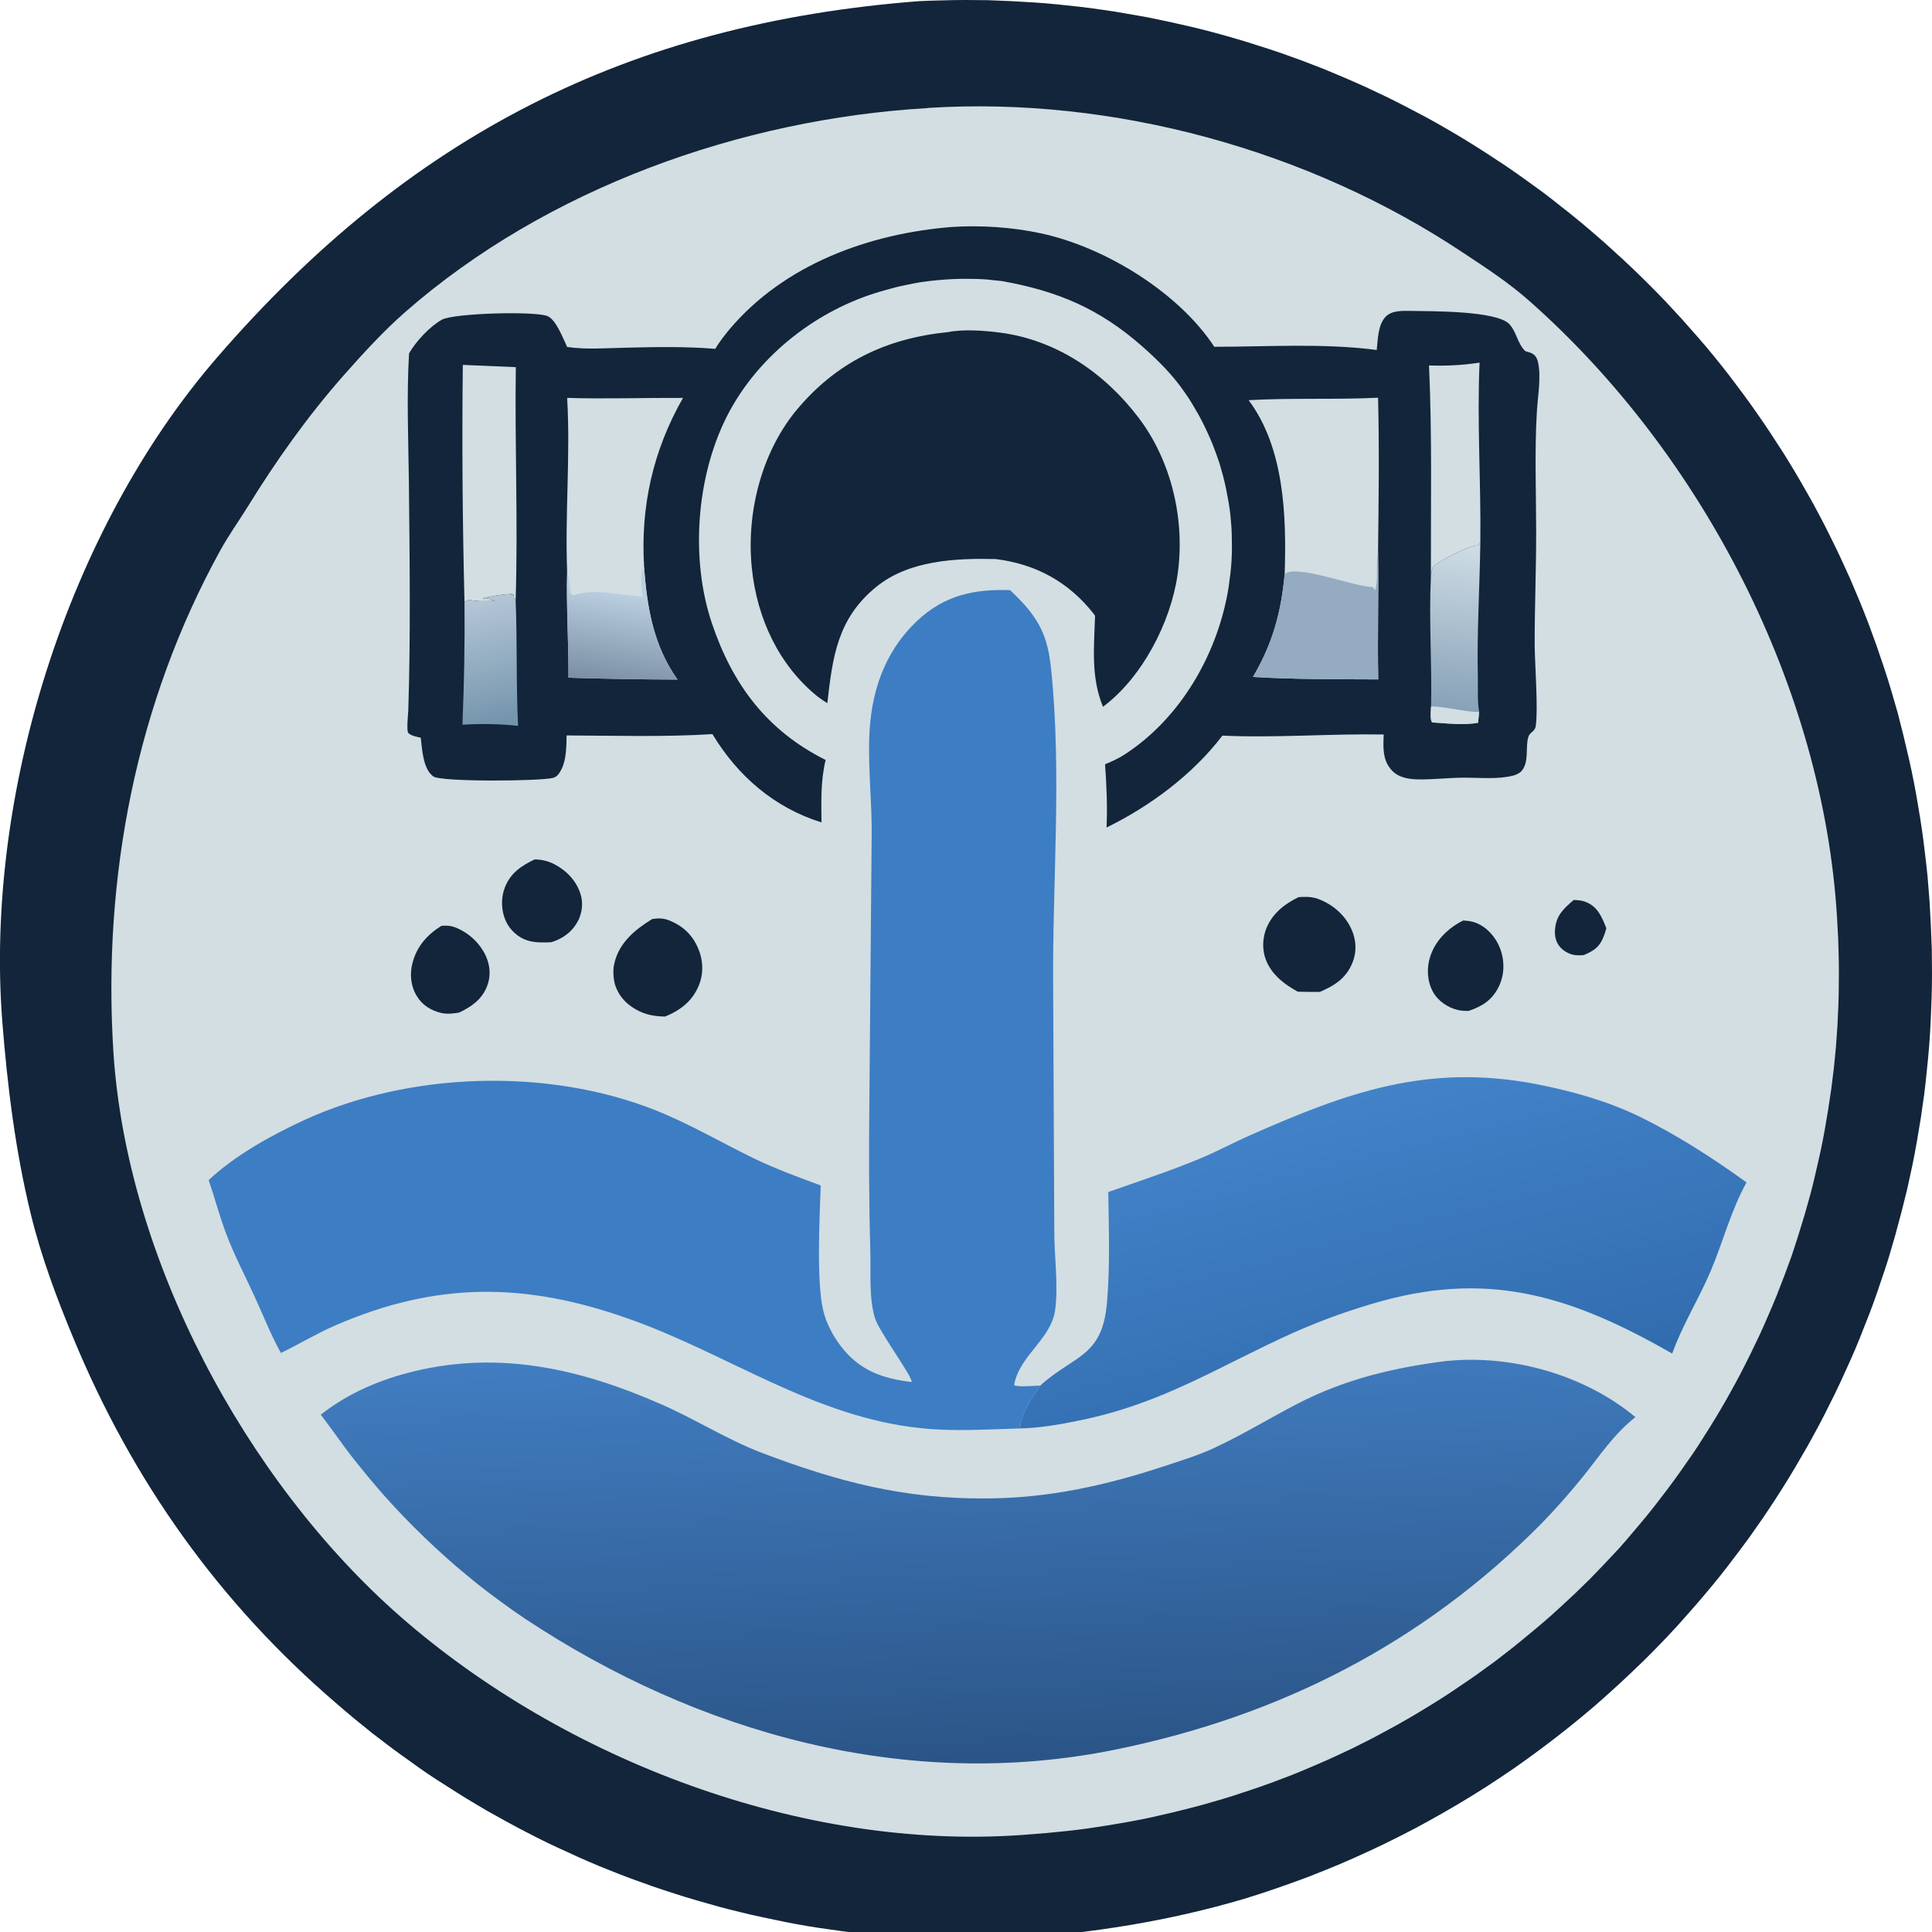 <svg version="1.2" xmlns="http://www.w3.org/2000/svg" viewBox="0 0 1024 1024" width="1024" height="1024"><defs><linearGradient id="P" gradientUnits="userSpaceOnUse"/><linearGradient id="g1" x2="1" href="#P" gradientTransform="matrix(-8.659,-220.231,687.805,-27.044,524.878,932.64)"><stop stop-color="#2b5587"/><stop offset="1" stop-color="#417dc1"/></linearGradient><linearGradient id="g2" x2="1" href="#P" gradientTransform="matrix(8.12,-46.142,48.184,8.48,324,360.98)"><stop stop-color="#7c91a5"/><stop offset="1" stop-color="#bacfe0"/></linearGradient><linearGradient id="g3" x2="1" href="#P" gradientTransform="matrix(11.149,-86.806,30.68,3.94,765.772,374.458)"><stop stop-color="#88a2b8"/><stop offset="1" stop-color="#cfdde5"/></linearGradient><linearGradient id="g4" x2="1" href="#P" gradientTransform="matrix(-15.925,-66.788,40.316,-9.613,267.413,382.957)"><stop stop-color="#7394ac"/><stop offset="1" stop-color="#b7c8d8"/></linearGradient><linearGradient id="g5" x2="1" href="#P" gradientTransform="matrix(-41.614,-165.076,383.463,-96.668,746.365,748.831)"><stop stop-color="#316cae"/><stop offset="1" stop-color="#4282c9"/></linearGradient></defs><style>.a{fill:#12253a}.b{fill:#d2dee2}.c{fill:url(#g1)}.d{fill:#94abc1}.e{fill:url(#g2)}.f{fill:url(#g3)}.g{fill:url(#g4)}.h{fill:#3d7dc3}.i{fill:url(#g5)}</style><path class="a" d="m487.3 0.6q6.1-0.3 12.2-0.4 6-0.2 12.1-0.2 6.1 0 12.2 0.1 6.1 0.2 12.2 0.5 6 0.3 12.1 0.7 6.1 0.4 12.1 1 6.1 0.6 12.1 1.3 6.1 0.7 12.1 1.6 6 0.8 12 1.9 6 1 12 2.1 6 1.2 11.9 2.5 6 1.3 11.9 2.7 5.9 1.4 11.8 3 5.9 1.6 11.7 3.3 5.8 1.7 11.6 3.6 5.8 1.8 11.6 3.8 5.7 2 11.4 4.1 5.7 2.2 11.4 4.4 5.6 2.3 11.2 4.7 5.6 2.4 11.1 4.9 5.6 2.6 11 5.2 5.5 2.7 10.9 5.5 5.4 2.8 10.8 5.7 5.3 2.9 10.6 6 5.2 3 10.4 6.2 5.2 3.2 10.3 6.5 5.1 3.3 10.2 6.7 5 3.4 10 7 4.9 3.5 9.8 7.1 4.9 3.7 9.6 7.5 4.8 3.7 9.5 7.6 4.7 3.9 9.3 7.9 4.8 4.1 9.4 8.4 4.7 4.2 9.3 8.6 4.6 4.4 9 8.8 4.5 4.5 8.9 9.1 4.3 4.6 8.6 9.3 4.2 4.7 8.3 9.4 4.2 4.8 8.2 9.7 4 4.9 7.9 9.9 3.8 5 7.6 10.1 3.8 5.1 7.4 10.3 3.6 5.1 7.1 10.4 3.5 5.3 6.9 10.6 3.4 5.4 6.6 10.8 3.2 5.4 6.3 10.9 3.2 5.5 6.1 11.1 3 5.6 5.8 11.3 2.8 5.6 5.5 11.3 2.7 5.8 5.3 11.6 2.5 5.8 4.9 11.6 2.4 5.8 4.7 11.8 2.2 5.9 4.3 11.8 2.1 6 4.1 12 2 6 3.8 12.1 1.8 6 3.5 12.1 1.6 6.1 3.1 12.3 1.5 6.1 2.9 12.3 1.4 6.2 2.6 12.4 1.2 6.2 2.2 12.4 1.1 6.2 2 12.5 0.9 6.3 1.6 12.5 0.8 6.3 1.4 12.6 0.5 6.3 1 12.6 0.4 6.4 0.7 12.8 0.3 6.4 0.5 12.8 0.1 6.3 0.1 12.7 0 6.4-0.2 12.8-0.2 6.4-0.5 12.8-0.3 6.4-0.8 12.7-0.5 6.4-1.2 12.8-0.6 6.3-1.4 12.7-0.9 6.3-1.8 12.6-1 6.3-2.1 12.6-1.1 6.3-2.4 12.6-1.3 6.3-2.7 12.5-1.5 6.2-3.1 12.4-1.6 6.2-3.3 12.3-1.8 6.2-3.6 12.3-1.9 6.1-4 12.1-2 6.1-4.2 12.1-2.2 6-4.6 11.9-2.3 6-4.8 11.9-2.5 5.9-5.2 11.7-2.6 5.8-5.4 11.6-2.8 5.7-5.7 11.4-2.9 5.7-6 11.3-3 5.6-6.3 11.1-3.2 5.6-6.5 11-3.3 5.4-6.8 10.8-3.5 5.4-7.1 10.7-3.6 5.2-7.3 10.4-3.8 5.2-7.7 10.3-3.8 5.1-7.8 10.1-4 5-8.1 9.8-4.1 4.9-8.4 9.7-5.8 6.7-11.9 13.1-6.1 6.4-12.4 12.6-6.4 6.2-12.9 12.2-6.5 6-13.2 11.8-6.8 5.8-13.7 11.3-6.9 5.5-14 10.8-7.1 5.3-14.4 10.4-7.3 5-14.7 9.8-7.5 4.8-15.1 9.3-7.6 4.5-15.4 8.8-7.7 4.3-15.7 8.3-7.9 4-15.9 7.7-8 3.7-16.2 7.2-8.2 3.4-16.4 6.6-8.3 3.1-16.7 6-8.4 2.9-16.9 5.5c-40.2 11.9-80.7 18.2-122.5 21.1q-6 0.3-12.1 0.4-6.1 0.1-12.1 0.1-6.1 0-12.2-0.1-6-0.2-12.1-0.5-6.1-0.3-12.1-0.7-6.1-0.5-12.1-1-6.1-0.6-12.1-1.4-6-0.7-12-1.6-6-0.8-12-1.8-6-1-12-2.2-5.9-1.2-11.9-2.5-5.9-1.2-11.8-2.7-5.9-1.4-11.8-3-5.8-1.6-11.6-3.3-5.9-1.7-11.7-3.6-5.7-1.8-11.5-3.8-5.7-2-11.4-4.1-5.7-2.1-11.3-4.4-5.7-2.2-11.2-4.6-5.6-2.4-11.1-5-5.6-2.5-11-5.1-5.5-2.7-10.9-5.5-5.4-2.8-10.7-5.7-5.3-2.9-10.6-5.9-5.2-3.1-10.4-6.2-5.2-3.2-10.3-6.5-5.1-3.2-10.2-6.6-5-3.4-9.9-7-5-3.5-9.8-7.1-4.9-3.7-9.7-7.4-4.7-3.8-9.4-7.6-4.7-3.9-9.3-7.9c-62.5-53.5-108.6-118.4-140-194.4-8.8-21.2-16.8-42.6-22.3-65-8.2-33.4-12.5-68.2-15.2-102.5-9.3-120.3 34.7-260.5 114-352 101.5-117.2 217.5-176.8 372.1-188.7z"/><path class="b" d="m491.5 57.3q0.2-0.1 0.4-0.1c98.2-6.2 202 22.3 283.8 76.9 12.1 8 24.2 15.9 35.1 25.6 91.4 80.9 155.7 204.9 162.9 327.1q0.3 5.7 0.6 11.3 0.2 5.7 0.3 11.4 0.1 5.6 0 11.3 0 5.7-0.2 11.3-0.2 5.7-0.5 11.3-0.4 5.7-0.8 11.3-0.5 5.7-1.1 11.3-0.7 5.7-1.4 11.3-0.8 5.6-1.7 11.2-0.9 5.6-1.9 11.2-1 5.5-2.2 11.1-1.2 5.5-2.5 11-1.3 5.6-2.7 11-1.5 5.5-3.1 11-1.6 5.4-3.3 10.8-1.7 5.4-3.5 10.8-1.9 5.3-3.9 10.6-2 5.3-4.1 10.6-2.1 5.2-4.4 10.4-2.2 5.2-4.6 10.4-2.4 5.1-4.9 10.2-2.5 5.1-5.1 10.1-2.6 5-5.4 10-2.7 4.9-5.6 9.8-2.9 4.9-5.9 9.7-3 4.8-6.1 9.6-3.1 4.7-6.4 9.3-3.2 4.7-6.6 9.3-3.3 4.5-6.8 9-3.4 4.5-7 8.9-3.6 4.4-7.3 8.7-3.6 4.3-7.4 8.6-3.8 4.1-7.6 8.1-3.9 4.1-7.8 8.1-4 3.9-8 7.8-4.1 3.8-8.2 7.6-4.1 3.8-8.3 7.4-4.3 3.7-8.6 7.2-4.3 3.6-8.7 7.1-4.4 3.4-8.8 6.8-4.5 3.3-9.1 6.6-4.5 3.2-9.2 6.3-4.6 3.2-9.3 6.2-4.7 3-9.5 5.9-4.7 2.9-9.6 5.7-4.8 2.8-9.7 5.4-4.9 2.7-9.9 5.3-5 2.5-10 5-5.1 2.4-10.1 4.7-5.1 2.3-10.3 4.5-5.1 2.2-10.3 4.3-5.2 2-10.5 4-5.2 1.9-10.5 3.7-5.3 1.8-10.6 3.5-5.3 1.7-10.7 3.2-5.4 1.6-10.8 3-5.4 1.4-10.8 2.7-5.4 1.3-10.9 2.5-5.5 1.2-11 2.2-5.5 1-11 1.9-5.5 0.9-11 1.7-5.6 0.8-11.1 1.4-5.6 0.6-11.1 1.1-5.6 0.5-11.2 0.9-1.3 0.1-2.6 0.2c-116.1 8.2-242-39.6-329.1-115.7-82.2-72-145.2-190-152.2-299.4-5.8-92.2 12-184.9 56.9-266.2 4.3-7.7 9.4-14.9 14.1-22.4 15.3-24.8 31.8-48.1 51.1-70 10.2-11.5 21.2-23.6 32.8-33.7 74.9-65.5 177.9-102.1 276.5-107.9z"/><path class="c" d="m767 721.3q0.2 0 0.4 0c34.5-3.3 72.6 7.5 99.4 29.8-11.4 9-18.6 20.1-27.6 31.3q-10.3 12.8-21.8 24.7c-63 63.8-139.2 102.6-226.6 120.3-110 22.3-220.6-8.5-312.6-69.5q-6.4-4.3-12.5-8.8-6.2-4.5-12.2-9.2-5.9-4.8-11.7-9.7-5.8-5-11.4-10.2-5.6-5.2-11-10.6-5.4-5.4-10.6-11-5.2-5.6-10.1-11.4-5-5.8-9.7-11.8c-6.7-8.2-12.5-17-19-25.4 14.9-11.6 31.2-18.5 49.5-23 45.8-11 88.2-1.2 130.5 17.3 18.2 7.9 34.8 18.6 53.4 25.8 40.8 15.5 75.8 24.7 119.8 24.3 32.8-0.2 63-6.9 93.9-17.1 8.7-2.9 17.6-5.6 25.9-9.4 15.4-7.1 29.8-16 44.9-23.8 25.2-13 51.1-19.1 79.1-22.6z"/><path class="a" d="m504.5 120.3c15.4-1 32.1 0.1 47.3 3.4 33.6 7.2 72.8 31.1 91.8 60.1 28.2 0 58.1-2 86.1 1.7 0.6-5.5 0.6-13.2 4.6-17.5 3.5-3.7 9.2-3.2 13.9-3.2 10.2 0.2 45-0.2 51.8 7 3.8 4.1 4.2 10.1 8.4 14.3 1.2 0.4 2.8 0.7 3.9 1.4 1.6 0.9 2.5 2.7 2.9 4.5 1.7 7.8-0.1 17.8-0.6 25.8-1.3 21.5-0.4 43-0.4 64.5 0 19.7-0.8 39.5-0.8 59.3 0.1 10.9 1.9 33.5 0.6 43.1-0.5 3.4-3.2 3.1-4 6.1-1.6 5.5 0.6 13.2-3.6 17.9-1.7 1.9-4.9 2.6-7.3 3-7.9 1.3-16.3 0.4-24.4 0.5-7.6 0.1-15.2 1-22.8 0.9-5.4-0.1-10.8-0.9-14.5-5.1-4.7-5.3-4.3-12.1-4-18.7-28.5-0.5-57.1 1.9-85.5 0.6-15.7 20.6-38.3 37.4-61.4 48.7 0.5-11.1 0-22.4-0.8-33.5 3.6-1.5 7.4-3.2 10.7-5.4 29-19 48.1-51.8 54.3-85.5q0.6-3.4 1-6.9 0.5-3.4 0.8-6.9 0.3-3.5 0.4-6.9 0.1-3.5 0-7 0-3.5-0.2-6.9-0.3-3.5-0.6-7-0.4-3.4-1-6.9-0.6-3.4-1.3-6.8-0.7-3.4-1.6-6.8-0.9-3.3-1.9-6.7-1.1-3.3-2.3-6.5-1.2-3.3-2.6-6.5-1.4-3.2-2.9-6.3-1.5-3.1-3.2-6.2-1.7-3-3.5-6-1.8-3-3.8-5.8c-6.4-9.4-14.3-17.2-22.8-24.7-22.7-19.9-44.6-29.1-74-34.4q-4.3-0.5-8.5-0.9-4.3-0.3-8.6-0.3-4.3-0.1-8.6 0.1-4.3 0.2-8.6 0.6-4.2 0.4-8.5 1-4.2 0.7-8.4 1.6-4.2 0.8-8.3 2-4.2 1.1-8.3 2.4c-33 10.6-62.8 34.6-78.4 65.7-16 32-19.1 75.2-7.7 109.1 11 32.7 29.3 57 60.3 72.5-2.7 11.1-2.3 21.7-2.2 33.1-25-7.8-44.4-24.6-57.8-46.8-25.6 1.6-51.6 0.8-77.3 0.7-0.1 5.7-0.1 13-2.8 18.1-1 1.9-2.2 3.9-4.4 4.4-7.1 1.8-59.7 2.2-63.5-0.8-5.5-4.2-5.8-14.2-6.6-20.5-2.1-0.5-4.8-0.9-6.5-2.4-1.2-1.1-0.2-9.8-0.1-12.1 1.3-40.8 0.7-81.5 0.3-122.3-0.3-22.3-1.2-44.6 0.1-66.9 3.7-6.4 11-14.3 17.5-17.9 6.5-3.4 48.7-4.6 55.8-1.9 4.7 1.9 8.4 12.1 10.5 16.4 10 1.5 20.7 0.6 30.8 0.4 16-0.4 31.8-0.7 47.7 0.6 2.2-3.7 4.8-7 7.5-10.3 29.1-34.5 74-50.8 117.9-54.3z"/><path class="b" d="m661.8 212.1c22.8-1.3 45.8-0.2 68.6-1.3 0.7 27 0.3 54.3 0 81.4 0.4 22.6-0.4 45.3 0.1 67.9-22.1-0.1-44.4 0-66.4-1.3 10.4-17.7 14.9-34.1 16.8-54.5 1-30.6-0.1-66.8-19.1-92.2z"/><path class="d" d="m680.9 304.3q0.2-0.1 0.4-0.3c6.2-4.7 36.2 6.7 45.3 7.1q0.5 0 1 0l1.3 1.8c1.7-5.9 0.4-13.3 1.3-19.6q0.1-0.6 0.2-1.1c0.4 22.6-0.4 45.3 0.1 67.9-22.1-0.1-44.4 0-66.4-1.3 10.4-17.7 14.9-34.1 16.8-54.5z"/><path class="b" d="m300.6 210.9c20.4 0.6 41-0.1 61.4 0-15.9 27.9-22.6 57.6-20.6 89.7 1.5 21.4 5 41.7 17.7 59.6q-28.9-0.1-57.8-1c0.1-18.7-1.2-37.6-0.7-56.3-1.2-30.6 1.8-61.5 0-92z"/><path class="e" d="m300.6 302.9c1.3 3.9 1.5 8 2 12.1l1.6 0.5c10.5-4 25.6 0.4 36.6 0.6-0.6-1.8-0.6-1.2-0.6-2.8 0-3.3-1-8.5 0.5-11.5 0.2-0.4 0.5-0.8 0.7-1.2 1.5 21.4 5 41.7 17.7 59.6q-28.9-0.1-57.8-1c0.1-18.7-1.2-37.6-0.7-56.3z"/><path class="b" d="m245.3 193.4l28.1 1.2c-0.6 41.2 1.2 82.5-0.1 123.6-0.9-1.4-1.1-1.3-1-3.1l-1.7 0.1 1.2-0.4c-4.1 0.1-7.6 0.6-11.6 1.4-1.9 0.4-1 0.3-3.2 0.4l-1.1 1c0.3-0.1 0.5-0.2 0.8-0.3 1.8-0.4 4 0.7 5.7 1.2-4.5 0.1-9.1 0.5-13.6-0.6-2 0.7-1.1 0.3-2.6 1.2q-1.6-62.8-0.9-125.7z"/><path class="b" d="m757.4 193.7c9.2 0.3 17.8-0.1 26.8-1.5-1.4 31.7 0.8 63.4 0.4 95.2l-1.2 1.8c-0.3-0.1-0.5-0.1-0.8-0.1-3.5 0-20.7 8.4-23 11.4-0.8 1.3-0.9 3.8-1.2 5.2-0.1-37.3 0.7-74.7-1-112z"/><path class="f" d="m758.4 305.7c0.3-1.4 0.4-3.9 1.2-5.2 2.3-3 19.5-11.4 23-11.4 0.3 0 0.5 0 0.8 0.1l1.2-1.8c-0.3 24.1-1.9 48.2-1.3 72.3 0.1 5.8-0.3 12.1 0.7 17.7l-0.6 5.7c-7.4 1.4-16.7 0.3-24.4-0.2-1.2-1.9-0.6-6.2-0.5-8.5 0.5-22.9-1.2-45.8-0.1-68.7z"/><path class="b" d="m758.5 374.4c8.4 0.2 16.8 2.8 25.5 3l-0.6 5.7c-7.4 1.4-16.7 0.3-24.4-0.2-1.2-1.9-0.6-6.2-0.5-8.5z"/><path class="g" d="m246.2 319.1c1.5-0.9 0.6-0.5 2.6-1.2 4.5 1.1 9.1 0.7 13.6 0.6-1.7-0.5-3.9-1.6-5.7-1.2-0.3 0.1-0.5 0.2-0.8 0.3l1.1-1c2.2-0.1 1.3 0 3.2-0.4 4-0.8 7.5-1.3 11.6-1.4l-1.2 0.4 1.7-0.1c-0.1 1.8 0.1 1.7 1 3.1 0.9 22.1 0.2 44.3 1.3 66.5-9.9-1-19.6-1.2-29.5-0.6 0.9-21.7 1.3-43.2 1.1-65z"/><path class="h" d="m435 628.3c-0.6 16.8-2.3 51 1.3 66.2 1.7 7 5.2 13.6 9.6 19.3 9.8 12.6 21.7 16.8 37.2 18.7 1.3-2-17.5-27-19.5-34.3-3.1-11.2-2-23.6-2.3-35.1-0.8-27-0.8-53.6-0.5-80.5l1.2-139.5c0.2-17.2-1.8-34.4-1.3-51.5 0.7-24.1 7.7-46 25.8-62.9 14.2-13.2 30-16.6 48.9-15.9 4.4 4.2 8.9 8.7 12.4 13.8 6.2 8.8 8.2 17.4 9.3 27.9 5.8 56.2 0.6 113.1 1.1 169.4l0.6 128c-0.1 13.7 2.2 28.5 0.5 42.1-2 15.8-19 24.3-21.8 40.1 1.9 1.3 11.1 0.3 13.9 0.3-4.8 6.8-9.9 14.2-10.8 22.7-17.2 0.5-35 1.7-52.1-0.1-57.4-5.8-103-39.7-155.8-58.2-54.7-19.3-101.5-19.5-155 3.7-9.9 4.3-19.1 9.9-28.8 14.6-5.4-9.6-9.5-20.3-14.1-30.2-5-11-10.8-21.9-15-33.2-3.5-9.3-6-18.9-9.2-28.2 13.5-12.9 34.1-24.3 51-32 55.6-25.4 128.4-27.7 185.4-5.2 18.2 7.2 35 17.1 52.6 25.7 11.5 5.5 23.4 9.9 35.4 14.3z"/><path class="i" d="m587.4 631.8c16.4-5.8 33-11.2 49-17.9 9.1-3.8 17.7-8.5 26.7-12.4 51.5-22.8 93.8-37.9 151.1-26.9 18.5 3.6 37 8.7 54.1 16.9 20 9.7 39.4 22.2 57.4 35.2-8.4 15.1-12.4 31.5-19.1 47.2-6.3 14.8-14.9 28.4-20.3 43.5-51-29.1-94.6-44.1-153.6-27.9q-24 6.6-46.8 16.7c-40.3 18.1-69.2 37.6-113.9 46.7-10.2 2.1-20.9 4-31.4 4.2 0.9-8.5 6-15.9 10.8-22.7l0.9-0.9c17.8-15.4 31.9-14.7 34.4-42.8 1.7-19.3 1-39.6 0.7-58.9z"/><path class="a" d="m502.6 176c8.2-1.6 19.1-0.8 27.5 0.3 29.8 3.9 55.3 21.3 73.3 45 17.7 23.2 24.9 54.8 20.7 83.5-3.7 25.3-18.8 54.4-39.5 69.8-6.5-15.9-4.7-31.4-4.2-48.2q-0.3-0.5-0.6-0.9c-13.2-17-30.9-26.6-52.1-29.2-21.3-0.5-46 0.7-63.2 14.7-20.6 16.7-23.2 37-26 61.7-1.7-1.1-3.4-2.2-5-3.4-20.8-16.7-32.3-41.8-35-68.1-3-28.8 4.8-60.7 23.3-83.4 21.3-25.8 47.9-38.5 80.8-41.8z"/><path class="a" d="m688.3 475.5c3.2-0.2 6.2-0.3 9.3 0.6 8 2.6 15.1 8.5 18.6 16.2 2.7 5.8 3 12.2 0.6 18-3.3 8.2-9.5 12.1-17.2 15.4-3.9 0.1-7.9 0-11.8-0.1-6.2-3.5-11.8-7.4-15.4-13.8-3.2-5.7-3.7-12.2-1.7-18.4 2.9-8.6 9.7-14.1 17.6-17.9z"/><path class="a" d="m345.7 487.1c3.3-0.5 5.8-0.5 8.9 0.7 7.1 2.8 12.1 7.4 15.2 14.3 2.9 6.5 3.3 13.6 0.6 20.2-3.4 8.3-9.8 13.2-17.9 16.5-1.8-0.1-3.6-0.1-5.3-0.4-6.8-0.8-14.1-4.7-18.1-10.3q-0.7-0.9-1.2-1.9-0.6-1-1.1-2.1-0.4-1-0.8-2.1-0.3-1.1-0.5-2.2-0.2-1.2-0.3-2.3-0.1-1.2-0.1-2.3 0-1.2 0.1-2.3 0.2-1.1 0.4-2.2c2.5-11.1 11-18 20.1-23.6z"/><path class="a" d="m234 490.7c2.4-0.2 4.7-0.1 6.9 0.7 7.3 2.7 13.5 8.4 16.7 15.5 2.3 5.2 2.6 10.9 0.4 16.2-2.8 6.8-8.3 10.6-14.7 13.6-3.2 0.5-6.2 0.9-9.4 0.2-5.4-1.3-10.1-4.1-13-9-3.2-5.2-3.8-11.5-2.3-17.4 2.3-8.9 7.8-15.1 15.4-19.8z"/><path class="a" d="m775.5 487.9c2.4 0.1 4.8 0.4 7 1.3 5.8 2.4 10.3 7.6 12.5 13.3 2.6 6.7 2.5 14.2-0.7 20.6-3.5 7-8.7 10.3-15.9 12.7-1.9 0-3.9 0-5.7-0.5-5.4-1.2-10.7-4.9-13.3-9.8-3-5.6-3.3-12.4-1.4-18.4 2.8-8.7 9.5-15.2 17.5-19.2z"/><path class="a" d="m283.4 455.5c3.7 0.1 7 0.8 10.3 2.5 6.3 3.2 11.7 8.7 13.9 15.6q0.3 0.9 0.5 1.8 0.2 1 0.3 1.9 0.1 1 0.1 2 0 0.9-0.1 1.9-0.1 1-0.3 1.9-0.2 0.9-0.5 1.9-0.3 0.9-0.6 1.8-0.4 0.9-0.9 1.7c-2.9 5.5-8 9.1-13.9 10.9-4.1 0.2-8.5 0.3-12.5-0.9-5-1.5-9.4-5.5-11.6-10.3-2.5-5.5-2.7-12.3-0.5-17.9 3-7.6 8.7-11.4 15.8-14.8z"/><path class="a" d="m834.1 477c2.2 0.1 4.4 0.2 6.5 1.1 6.3 2.5 8.5 8.1 10.8 13.9-0.5 1.7-1 3.4-1.7 5-2.1 5.2-5.2 7-10.2 9.2-1.2 0.1-2.3 0.2-3.5 0.1-3.2 0-6.8-1.8-8.9-4.1-2.5-2.7-3.2-6.1-2.9-9.6 0.6-7.5 4.6-11 9.9-15.6z"/></svg>